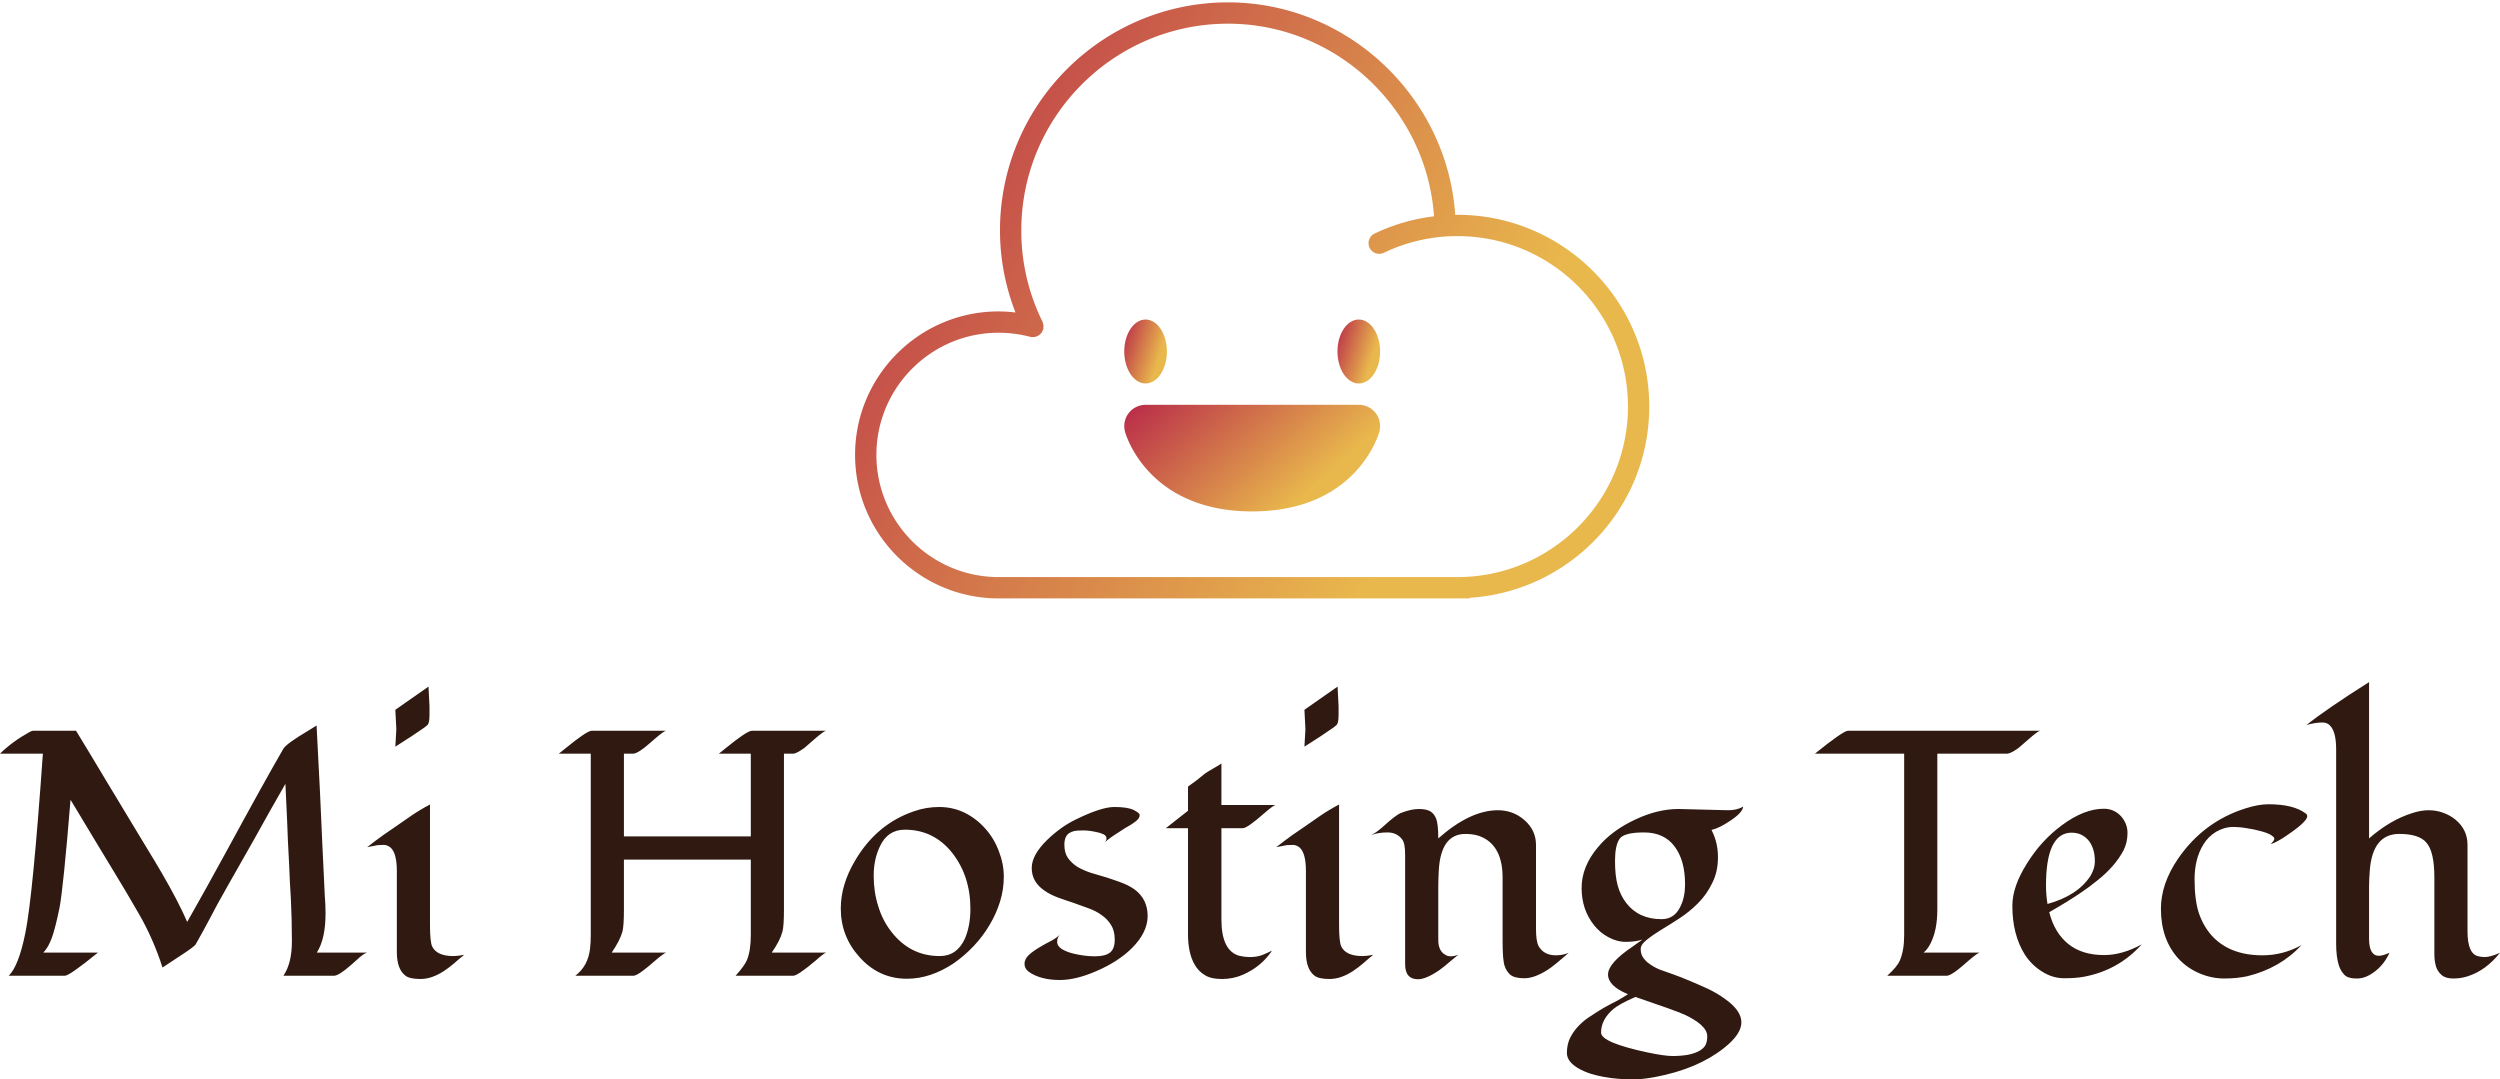 <svg data-v-423bf9ae="" xmlns="http://www.w3.org/2000/svg" viewBox="0 0 377.503 163" class="iconAbove"><!----><!----><!----><g data-v-423bf9ae="" id="ad9ccd4f-3bbf-4448-a36f-f56947596147" fill="#2F1911" transform="matrix(3.764,0,0,3.764,-1.506,94.343)"><path d="M13.46 11.58L13.46 11.58L13.46 11.58Q13.46 12.60 13.11 13.15L13.11 13.15L15.13 13.15L15.13 13.15Q15.00 13.19 14.83 13.34L14.83 13.34L14.83 13.34Q14.66 13.49 14.48 13.65L14.48 13.65L14.48 13.65Q13.99 14.08 13.80 14.08L13.80 14.08L11.77 14.08L11.77 14.08Q12.11 13.58 12.11 12.70L12.11 12.70L12.11 12.70Q12.11 11.83 12.07 11.02L12.07 11.02L12.07 11.02Q12.02 10.21 12.00 9.63L12.00 9.63L12.00 9.63Q11.97 9.04 11.95 8.66L11.95 8.66L11.95 8.66Q11.94 8.28 11.92 7.89L11.92 7.89L11.92 7.89Q11.87 6.75 11.85 6.38L11.85 6.38L11.85 6.38Q11.24 7.44 10.61 8.58L10.61 8.58L10.61 8.58Q9.97 9.71 9.52 10.50L9.52 10.50L9.52 10.50Q9.07 11.29 8.81 11.80L8.81 11.80L8.81 11.80Q8.54 12.31 8.25 12.82L8.25 12.82L8.25 12.82Q8.19 12.92 7.60 13.30L7.60 13.30L7.60 13.30Q7.01 13.69 6.92 13.75L6.92 13.75L6.92 13.75Q6.55 12.60 5.98 11.61L5.98 11.61L5.98 11.61Q5.41 10.62 5.04 10.02L5.04 10.02L5.04 10.02Q4.68 9.43 4.32 8.83L4.32 8.83L3.23 7.02L3.23 7.02Q2.94 10.55 2.79 11.34L2.79 11.34L2.79 11.34Q2.63 12.13 2.49 12.53L2.49 12.53L2.49 12.53Q2.35 12.93 2.14 13.15L2.14 13.15L4.33 13.15L4.33 13.15Q3.19 14.08 3.00 14.08L3.00 14.08L0.75 14.08L0.75 14.08Q1.15 13.69 1.42 12.35L1.42 12.35L1.42 12.35Q1.72 10.86 2.12 5.17L2.12 5.17L0.40 5.17L0.40 5.17Q0.90 4.68 1.59 4.30L1.59 4.30L1.59 4.30Q1.68 4.25 1.73 4.25L1.73 4.25L3.45 4.25L3.45 4.25Q4.03 5.20 4.59 6.14L4.59 6.14L5.73 8.03L5.73 8.03Q6.02 8.51 6.31 8.99L6.31 8.99L6.31 8.99Q6.60 9.46 6.88 9.94L6.88 9.94L6.88 9.94Q7.56 11.11 7.91 11.92L7.91 11.92L7.91 11.92Q8.56 10.78 9.44 9.17L9.44 9.17L9.44 9.17Q11.01 6.28 11.77 4.97L11.77 4.97L11.77 4.97Q11.90 4.76 12.78 4.24L12.78 4.24L12.78 4.24Q12.98 4.12 13.10 4.04L13.10 4.04L13.10 4.04Q13.26 7.03 13.33 8.78L13.33 8.78L13.33 8.78Q13.41 10.53 13.43 10.88L13.43 10.88L13.43 10.88Q13.46 11.22 13.46 11.58ZM16.26 3.41L17.59 2.48L17.63 3.26L17.63 3.62L17.63 3.62Q17.63 3.94 17.55 4.02L17.55 4.02L17.55 4.02Q17.47 4.09 17.37 4.16L17.37 4.16L17.37 4.16Q16.99 4.43 16.26 4.89L16.26 4.89L16.26 4.89Q16.30 4.21 16.30 4.19L16.30 4.19L16.30 4.19Q16.30 4.16 16.26 3.41L16.26 3.41ZM19.02 13.24L19.02 13.24L19.02 13.24Q18.81 13.41 18.62 13.58L18.62 13.58L18.62 13.58Q18.42 13.75 18.21 13.89L18.21 13.89L18.21 13.89Q17.72 14.21 17.27 14.21L17.27 14.21L17.27 14.21Q16.84 14.21 16.67 14.08L16.67 14.08L16.67 14.08Q16.32 13.82 16.32 13.13L16.32 13.13L16.32 9.88L16.32 9.88Q16.32 9.15 16.06 8.93L16.06 8.93L16.06 8.93Q15.93 8.83 15.79 8.83L15.79 8.83L15.79 8.83Q15.65 8.83 15.55 8.84L15.55 8.84L15.55 8.84Q15.45 8.86 15.35 8.88L15.35 8.88L15.35 8.88Q15.24 8.90 15.13 8.92L15.13 8.92L15.13 8.92Q15.48 8.65 15.77 8.44L15.77 8.44L15.77 8.44Q16.07 8.23 16.28 8.09L16.28 8.09L16.28 8.09Q16.50 7.94 16.87 7.68L16.87 7.68L16.87 7.68Q17.25 7.42 17.65 7.21L17.65 7.21L17.65 12.03L17.65 12.03Q17.65 12.73 17.74 12.91L17.74 12.91L17.74 12.91Q17.93 13.29 18.59 13.29L18.59 13.29L18.59 13.29Q18.76 13.29 19.02 13.24ZM31.36 13.15L33.55 13.15L33.55 13.15Q33.47 13.16 33.11 13.48L33.11 13.48L33.11 13.48Q32.40 14.08 32.22 14.08L32.22 14.08L29.91 14.08L29.91 14.08Q30.27 13.68 30.37 13.44L30.37 13.44L30.37 13.44Q30.52 13.06 30.52 12.45L30.52 12.45L30.52 9.42L25.43 9.42L25.43 11.43L25.43 11.43Q25.43 12.08 25.37 12.31L25.37 12.31L25.37 12.31Q25.27 12.67 24.94 13.15L24.94 13.15L27.13 13.15L27.13 13.15Q27.04 13.17 26.71 13.45L26.71 13.45L26.71 13.45Q26.38 13.74 26.24 13.84L26.24 13.84L26.24 13.84Q25.94 14.08 25.80 14.08L25.80 14.08L23.48 14.08L23.48 14.08Q23.99 13.69 24.07 13.00L24.07 13.00L24.07 13.00Q24.10 12.76 24.10 12.45L24.10 12.45L24.10 5.17L22.82 5.17L23.08 4.96L23.08 4.96Q23.95 4.25 24.14 4.25L24.14 4.25L27.13 4.25L27.13 4.25Q27.05 4.25 26.71 4.54L26.71 4.54L26.71 4.54Q26.38 4.83 26.24 4.94L26.24 4.94L26.24 4.94Q25.94 5.17 25.80 5.17L25.80 5.17L25.43 5.17L25.43 8.49L30.52 8.49L30.52 5.17L29.24 5.17L29.50 4.96L29.50 4.96Q30.37 4.25 30.57 4.25L30.57 4.25L33.55 4.25L33.55 4.25Q33.47 4.25 33.13 4.54L33.13 4.54L33.13 4.54Q32.80 4.83 32.67 4.94L32.67 4.94L32.67 4.94Q32.35 5.17 32.22 5.17L32.22 5.17L31.85 5.17L31.85 11.43L31.85 11.43Q31.85 12.08 31.79 12.31L31.79 12.31L31.79 12.31Q31.69 12.68 31.36 13.15L31.36 13.15ZM39.93 8.18L39.93 8.18L39.93 8.18Q40.28 8.57 40.47 9.08L40.47 9.08L40.47 9.08Q40.67 9.59 40.67 10.10L40.67 10.10L40.67 10.10Q40.67 10.62 40.52 11.10L40.52 11.10L40.52 11.10Q40.37 11.59 40.10 12.04L40.10 12.04L40.10 12.04Q39.83 12.50 39.46 12.89L39.46 12.89L39.46 12.89Q39.09 13.28 38.66 13.58L38.66 13.58L38.66 13.58Q37.73 14.20 36.78 14.20L36.78 14.20L36.78 14.20Q35.66 14.20 34.88 13.33L34.88 13.33L34.88 13.33Q34.13 12.50 34.13 11.38L34.13 11.38L34.13 11.38Q34.13 10.42 34.71 9.45L34.71 9.45L34.71 9.45Q35.57 7.99 37.07 7.48L37.07 7.48L37.07 7.48Q37.55 7.31 38.08 7.31L38.08 7.31L38.08 7.31Q38.62 7.31 39.10 7.54L39.10 7.54L39.10 7.54Q39.58 7.78 39.93 8.18ZM36.70 8.22L36.70 8.22L36.70 8.22Q36.01 8.22 35.70 8.89L35.70 8.89L35.70 8.89Q35.45 9.41 35.45 10.06L35.45 10.06L35.45 10.06Q35.45 10.72 35.63 11.28L35.63 11.28L35.63 11.28Q35.80 11.85 36.14 12.29L36.14 12.29L36.14 12.29Q36.90 13.29 38.10 13.29L38.10 13.29L38.10 13.29Q38.79 13.29 39.11 12.59L39.11 12.59L39.11 12.59Q39.33 12.07 39.33 11.40L39.33 11.40L39.33 11.40Q39.33 10.08 38.60 9.15L38.60 9.15L38.60 9.15Q37.86 8.22 36.70 8.22ZM44.66 8.78L44.66 8.78L44.66 8.78Q44.79 8.68 44.79 8.57L44.79 8.57L44.79 8.57Q44.79 8.46 44.66 8.40L44.66 8.40L44.66 8.40Q44.53 8.34 44.36 8.31L44.36 8.31L44.36 8.31Q44.09 8.25 43.86 8.25L43.86 8.25L43.86 8.25Q43.63 8.25 43.51 8.27L43.51 8.27L43.51 8.27Q43.38 8.30 43.29 8.36L43.29 8.36L43.29 8.36Q43.10 8.49 43.10 8.82L43.10 8.82L43.10 8.82Q43.10 9.15 43.24 9.35L43.24 9.35L43.24 9.35Q43.39 9.56 43.62 9.71L43.62 9.71L43.62 9.71Q43.86 9.85 44.16 9.95L44.16 9.95L44.16 9.95Q44.46 10.04 44.77 10.13L44.77 10.13L44.77 10.13Q45.08 10.23 45.38 10.34L45.38 10.34L45.38 10.34Q45.68 10.45 45.92 10.62L45.92 10.62L45.92 10.62Q46.44 11.01 46.44 11.68L46.44 11.68L46.44 11.68Q46.44 12.34 45.81 12.97L45.81 12.97L45.81 12.97Q45.27 13.51 44.39 13.89L44.39 13.89L44.39 13.89Q43.57 14.25 42.92 14.25L42.92 14.25L42.92 14.25Q42.14 14.25 41.67 13.92L41.67 13.92L41.67 13.92Q41.50 13.79 41.50 13.60L41.50 13.60L41.50 13.60Q41.50 13.41 41.68 13.24L41.68 13.24L41.68 13.24Q41.86 13.08 42.10 12.94L42.10 12.94L42.10 12.94Q42.33 12.80 42.57 12.68L42.57 12.68L42.57 12.68Q42.81 12.55 42.94 12.41L42.94 12.41L42.94 12.41Q42.81 12.54 42.81 12.71L42.81 12.71L42.81 12.71Q42.81 12.89 43.00 13.01L43.00 13.01L43.00 13.01Q43.20 13.13 43.46 13.19L43.46 13.19L43.46 13.19Q43.91 13.30 44.32 13.30L44.32 13.30L44.32 13.30Q44.74 13.30 44.93 13.15L44.93 13.15L44.93 13.15Q45.12 13.00 45.12 12.63L45.12 12.63L45.12 12.63Q45.12 12.27 44.97 12.04L44.97 12.04L44.97 12.04Q44.83 11.81 44.60 11.65L44.60 11.65L44.60 11.65Q44.37 11.48 44.06 11.37L44.06 11.37L44.06 11.37Q43.76 11.26 43.45 11.15L43.45 11.15L43.45 11.15Q43.14 11.05 42.84 10.94L42.84 10.94L42.84 10.94Q42.54 10.83 42.31 10.67L42.31 10.67L42.31 10.67Q41.79 10.32 41.79 9.76L41.79 9.76L41.79 9.76Q41.79 9.23 42.42 8.62L42.42 8.62L42.42 8.62Q42.96 8.10 43.56 7.81L43.56 7.81L43.56 7.81Q44.58 7.31 45.10 7.31L45.10 7.31L45.10 7.31Q45.64 7.31 45.88 7.43L45.88 7.43L45.88 7.43Q46.12 7.55 46.12 7.63L46.12 7.63L46.12 7.63Q46.12 7.72 46.06 7.79L46.06 7.79L46.06 7.79Q46.01 7.85 45.93 7.91L45.93 7.91L45.93 7.91Q45.85 7.97 45.77 8.02L45.77 8.02L45.77 8.02Q45.68 8.07 45.53 8.16L45.53 8.16L45.53 8.16Q45.38 8.26 45.13 8.42L45.13 8.42L45.13 8.42Q44.88 8.58 44.66 8.78ZM48.06 8.16L47.17 8.16L48.06 7.46L48.06 6.49L48.06 6.49Q48.43 6.23 48.59 6.09L48.59 6.09L48.59 6.09Q48.75 5.95 48.86 5.89L48.86 5.89L48.86 5.89Q48.97 5.83 49.08 5.76L49.08 5.76L49.08 5.76Q49.38 5.59 49.40 5.56L49.40 5.56L49.40 7.23L51.58 7.23L51.58 7.23Q51.50 7.23 51.13 7.55L51.13 7.55L51.13 7.55Q50.44 8.16 50.26 8.16L50.26 8.16L49.40 8.16L49.40 11.82L49.40 11.82Q49.40 13.08 50.12 13.28L50.12 13.28L50.12 13.28Q50.34 13.33 50.53 13.33L50.53 13.33L50.53 13.33Q50.85 13.33 51.06 13.24L51.06 13.24L51.06 13.24Q51.28 13.15 51.43 13.07L51.43 13.07L51.43 13.07Q51.01 13.71 50.26 14.04L50.26 14.04L50.26 14.04Q49.87 14.21 49.42 14.21L49.42 14.21L49.42 14.21Q48.97 14.21 48.73 14.05L48.73 14.05L48.73 14.05Q48.48 13.90 48.33 13.64L48.33 13.64L48.33 13.64Q48.06 13.18 48.06 12.41L48.06 12.41L48.06 8.16ZM52.73 3.41L54.06 2.48L54.10 3.26L54.10 3.62L54.10 3.62Q54.10 3.94 54.02 4.02L54.02 4.02L54.02 4.02Q53.94 4.09 53.84 4.16L53.84 4.16L53.84 4.16Q53.46 4.43 52.73 4.89L52.73 4.89L52.73 4.89Q52.77 4.21 52.77 4.19L52.77 4.19L52.77 4.19Q52.77 4.16 52.73 3.41L52.73 3.41ZM55.49 13.24L55.49 13.24L55.49 13.24Q55.28 13.41 55.09 13.58L55.09 13.58L55.09 13.58Q54.89 13.75 54.68 13.89L54.68 13.89L54.68 13.89Q54.19 14.21 53.74 14.21L53.74 14.21L53.74 14.21Q53.31 14.21 53.14 14.08L53.14 14.08L53.14 14.08Q52.79 13.82 52.79 13.13L52.79 13.13L52.79 9.88L52.79 9.88Q52.79 9.15 52.53 8.93L52.53 8.93L52.53 8.93Q52.40 8.83 52.26 8.83L52.26 8.83L52.26 8.83Q52.12 8.83 52.02 8.84L52.02 8.84L52.02 8.84Q51.92 8.86 51.82 8.88L51.82 8.88L51.82 8.88Q51.71 8.90 51.60 8.92L51.60 8.92L51.60 8.92Q51.95 8.65 52.24 8.44L52.24 8.44L52.24 8.44Q52.54 8.23 52.75 8.09L52.75 8.09L52.75 8.09Q52.96 7.94 53.34 7.68L53.34 7.68L53.34 7.68Q53.72 7.42 54.12 7.21L54.12 7.21L54.12 12.03L54.12 12.03Q54.12 12.73 54.21 12.91L54.21 12.91L54.21 12.91Q54.40 13.29 55.06 13.29L55.06 13.29L55.06 13.29Q55.23 13.29 55.49 13.24ZM56.77 13.62L56.77 13.62L56.77 9.22L56.77 9.22Q56.77 8.76 56.65 8.61L56.65 8.61L56.65 8.61Q56.44 8.33 56.06 8.33L56.06 8.33L56.06 8.33Q55.69 8.33 55.39 8.44L55.39 8.44L55.39 8.44Q55.57 8.37 55.86 8.12L55.86 8.12L55.86 8.12Q56.38 7.64 56.60 7.55L56.60 7.55L56.60 7.55Q57.01 7.39 57.32 7.39L57.32 7.39L57.32 7.39Q57.63 7.39 57.79 7.49L57.79 7.49L57.79 7.49Q57.94 7.59 58.01 7.77L58.01 7.77L58.01 7.77Q58.10 7.98 58.10 8.57L58.10 8.57L58.10 8.57Q59.38 7.44 60.49 7.44L60.49 7.44L60.49 7.44Q61.10 7.44 61.55 7.83L61.55 7.83L61.55 7.83Q62.02 8.24 62.02 8.83L62.02 8.83L62.02 12.20L62.02 12.20Q62.02 12.71 62.13 12.90L62.13 12.90L62.13 12.90Q62.34 13.26 62.82 13.26L62.82 13.26L62.82 13.26Q63.09 13.26 63.33 13.16L63.33 13.16L63.33 13.16Q62.73 13.69 62.49 13.84L62.49 13.84L62.49 13.84Q61.96 14.18 61.56 14.18L61.56 14.18L61.56 14.18Q61.16 14.18 60.99 14.04L60.99 14.04L60.99 14.04Q60.83 13.90 60.76 13.68L60.76 13.68L60.76 13.68Q60.68 13.44 60.68 12.70L60.68 12.70L60.68 10.14L60.68 10.14Q60.68 8.92 59.88 8.53L59.88 8.53L59.88 8.53Q59.60 8.39 59.19 8.39L59.19 8.39L59.19 8.39Q58.20 8.39 58.12 9.86L58.12 9.86L58.12 9.86Q58.10 10.23 58.10 10.53L58.10 10.53L58.10 12.64L58.10 12.64Q58.10 13.08 58.37 13.23L58.37 13.23L58.37 13.23Q58.46 13.30 58.60 13.30L58.60 13.30L58.60 13.30Q58.75 13.30 58.91 13.23L58.91 13.23L58.91 13.23Q58.76 13.35 58.56 13.52L58.56 13.52L58.56 13.52Q58.37 13.69 58.15 13.85L58.15 13.85L58.15 13.85Q57.61 14.22 57.29 14.22L57.29 14.22L57.29 14.22Q56.77 14.22 56.77 13.62ZM67.74 7.39L69.73 7.44L69.73 7.44Q70.10 7.44 70.33 7.29L70.33 7.29L70.33 7.29Q70.32 7.53 69.80 7.87L69.80 7.87L69.80 7.87Q69.37 8.16 69.06 8.23L69.06 8.23L69.06 8.23Q69.32 8.73 69.32 9.32L69.32 9.32L69.32 9.32Q69.32 9.91 69.09 10.36L69.09 10.36L69.09 10.36Q68.87 10.82 68.52 11.17L68.52 11.17L68.52 11.17Q68.17 11.52 67.77 11.78L67.77 11.78L67.77 11.78Q67.37 12.04 67.02 12.25L67.02 12.25L67.02 12.25Q66.68 12.46 66.45 12.65L66.45 12.65L66.45 12.65Q66.22 12.83 66.22 13.01L66.22 13.01L66.22 13.01Q66.22 13.19 66.30 13.32L66.30 13.32L66.30 13.32Q66.38 13.45 66.50 13.55L66.50 13.55L66.50 13.55Q66.73 13.73 66.98 13.83L66.98 13.83L66.98 13.83Q67.22 13.92 67.54 14.03L67.54 14.03L67.54 14.03Q67.85 14.14 68.20 14.29L68.20 14.29L68.20 14.29Q68.56 14.44 68.93 14.61L68.93 14.61L68.93 14.61Q69.30 14.79 69.59 15.00L69.59 15.00L69.59 15.00Q70.26 15.47 70.26 15.95L70.26 15.95L70.26 15.95Q70.26 16.43 69.56 16.98L69.56 16.98L69.56 16.98Q68.50 17.82 66.81 18.14L66.81 18.14L66.81 18.14Q66.27 18.24 65.91 18.24L65.91 18.24L65.91 18.24Q65.55 18.24 65.29 18.21L65.29 18.21L65.29 18.21Q65.03 18.19 64.75 18.14L64.75 18.14L64.75 18.14Q64.48 18.09 64.21 18.01L64.21 18.01L64.21 18.01Q63.94 17.92 63.73 17.80L63.73 17.80L63.73 17.80Q63.26 17.53 63.26 17.18L63.26 17.18L63.26 17.18Q63.26 16.83 63.39 16.57L63.39 16.57L63.39 16.57Q63.52 16.31 63.73 16.09L63.73 16.09L63.73 16.09Q63.94 15.87 64.21 15.70L64.21 15.70L64.21 15.70Q64.48 15.52 64.75 15.36L64.75 15.36L64.75 15.36Q65.02 15.21 65.28 15.08L65.28 15.08L65.28 15.08Q65.53 14.94 65.71 14.82L65.71 14.82L65.71 14.82Q64.91 14.49 64.91 14.03L64.91 14.03L64.91 14.03Q64.91 13.57 65.91 12.90L65.91 12.90L65.91 12.90Q66.14 12.74 66.29 12.63L66.29 12.63L66.29 12.63Q65.99 12.72 65.63 12.72L65.63 12.72L65.63 12.72Q65.26 12.72 64.92 12.53L64.92 12.53L64.92 12.53Q64.58 12.35 64.34 12.04L64.34 12.04L64.34 12.04Q63.85 11.42 63.85 10.56L63.85 10.56L63.85 10.56Q63.85 9.70 64.50 8.93L64.50 8.93L64.50 8.93Q65.06 8.25 66.01 7.81L66.01 7.81L66.01 7.81Q66.90 7.39 67.74 7.39L67.74 7.39ZM65.37 8.59L65.37 8.59L65.37 8.59Q65.19 8.86 65.19 9.47L65.19 9.47L65.19 9.47Q65.19 10.08 65.30 10.47L65.30 10.47L65.30 10.47Q65.41 10.86 65.64 11.16L65.64 11.16L65.64 11.16Q66.14 11.81 67.06 11.81L67.06 11.81L67.06 11.81Q67.58 11.81 67.82 11.29L67.82 11.29L67.82 11.29Q68.00 10.92 68.00 10.41L68.00 10.41L68.00 10.41Q68.00 9.44 67.57 8.88L67.57 8.88L67.57 8.88Q67.15 8.33 66.35 8.33L66.35 8.33L66.35 8.33Q65.55 8.33 65.37 8.59ZM68.58 17.09L68.58 17.09L68.58 17.09Q68.75 16.99 68.82 16.86L68.82 16.86L68.82 16.86Q68.89 16.72 68.89 16.50L68.89 16.50L68.89 16.50Q68.89 16.28 68.64 16.05L68.64 16.05L68.64 16.05Q68.39 15.83 67.98 15.64L67.98 15.64L67.98 15.64Q67.57 15.46 66.01 14.93L66.01 14.93L66.01 14.93Q65.39 15.20 65.14 15.40L65.14 15.40L65.14 15.40Q64.63 15.83 64.63 16.36L64.63 16.36L64.63 16.36Q64.63 16.76 66.51 17.16L66.51 17.16L66.51 17.16Q67.18 17.30 67.50 17.30L67.50 17.30L67.50 17.30Q67.83 17.30 68.12 17.25L68.12 17.25L68.12 17.25Q68.41 17.19 68.58 17.09ZM76.79 5.17L73.21 5.17L73.21 5.17Q74.35 4.25 74.54 4.25L74.54 4.25L82.25 4.25L82.25 4.25Q82.16 4.26 81.83 4.55L81.83 4.55L81.83 4.55Q81.50 4.83 81.38 4.94L81.38 4.94L81.38 4.94Q81.06 5.17 80.92 5.17L80.92 5.17L78.12 5.17L78.12 11.43L78.12 11.43Q78.12 12.26 77.84 12.80L77.84 12.80L77.84 12.80Q77.72 13.03 77.57 13.15L77.57 13.15L79.82 13.15L79.82 13.15Q79.73 13.17 79.40 13.45L79.40 13.45L79.40 13.45Q79.07 13.74 78.94 13.84L78.94 13.84L78.94 13.84Q78.63 14.08 78.49 14.08L78.49 14.08L76.11 14.08L76.11 14.08Q76.52 13.71 76.62 13.46L76.62 13.46L76.62 13.46Q76.79 13.06 76.79 12.45L76.79 12.45L76.79 5.17ZM86.32 12.82L86.32 12.82L86.32 12.82Q85.39 13.86 84 14.12L84 14.12L84 14.12Q83.68 14.18 83.21 14.18L83.21 14.18L83.21 14.18Q82.74 14.18 82.32 13.91L82.32 13.91L82.32 13.91Q81.90 13.65 81.63 13.23L81.63 13.23L81.63 13.23Q81.13 12.43 81.13 11.27L81.13 11.27L81.13 11.27Q81.13 10.50 81.72 9.57L81.72 9.57L81.72 9.57Q82.29 8.65 83.12 8.04L83.12 8.04L83.12 8.04Q84.01 7.38 84.80 7.38L84.80 7.38L84.80 7.38Q85.21 7.38 85.49 7.68L85.49 7.68L85.49 7.68Q85.75 7.98 85.75 8.35L85.75 8.35L85.75 8.35Q85.75 8.73 85.59 9.05L85.59 9.05L85.59 9.05Q85.42 9.37 85.16 9.67L85.16 9.67L85.16 9.67Q84.90 9.97 84.56 10.24L84.56 10.24L84.56 10.24Q84.22 10.52 83.86 10.76L83.86 10.76L83.86 10.76Q83.36 11.10 82.61 11.53L82.61 11.53L82.61 11.53Q82.82 12.36 83.38 12.81L83.38 12.81L83.38 12.81Q83.93 13.25 84.81 13.25L84.81 13.25L84.81 13.25Q85.54 13.25 86.32 12.82ZM84.26 10.08L84.26 10.08L84.26 10.08Q84.44 9.78 84.44 9.50L84.44 9.50L84.44 9.50Q84.44 9.22 84.38 9.03L84.38 9.03L84.38 9.03Q84.32 8.83 84.21 8.68L84.21 8.68L84.21 8.68Q83.94 8.34 83.51 8.34L83.51 8.34L83.51 8.34Q82.48 8.34 82.48 10.46L82.48 10.46L82.48 10.46Q82.48 10.83 82.54 11.20L82.54 11.20L82.54 11.20Q83.74 10.87 84.26 10.08ZM91.50 8.79L91.50 8.79L91.50 8.79Q91.64 8.65 91.64 8.59L91.64 8.59L91.64 8.59Q91.64 8.52 91.54 8.46L91.54 8.46L91.54 8.46Q91.45 8.39 91.30 8.34L91.30 8.34L91.30 8.34Q91.16 8.29 90.98 8.25L90.98 8.25L90.98 8.25Q90.80 8.20 90.64 8.18L90.64 8.18L90.64 8.18Q90.29 8.11 89.97 8.11L89.97 8.11L89.97 8.11Q89.65 8.11 89.31 8.30L89.31 8.30L89.31 8.30Q88.98 8.50 88.79 8.82L88.79 8.82L88.79 8.82Q88.44 9.39 88.44 10.21L88.44 10.21L88.44 10.21Q88.44 11.03 88.61 11.56L88.61 11.56L88.61 11.56Q88.79 12.09 89.13 12.47L89.13 12.47L89.13 12.47Q89.85 13.26 91.16 13.26L91.16 13.26L91.16 13.26Q91.99 13.26 92.73 12.85L92.73 12.85L92.73 12.85Q91.87 13.78 90.55 14.10L90.55 14.10L90.55 14.10Q90.13 14.19 89.63 14.19L89.63 14.19L89.63 14.19Q89.12 14.19 88.63 13.98L88.63 13.98L88.63 13.98Q88.14 13.77 87.79 13.39L87.79 13.39L87.79 13.39Q87.09 12.62 87.09 11.39L87.09 11.39L87.09 11.39Q87.09 10.39 87.78 9.38L87.78 9.38L87.78 9.38Q88.80 7.90 90.47 7.37L90.47 7.37L90.47 7.37Q90.99 7.20 91.41 7.20L91.41 7.20L91.41 7.20Q92.41 7.20 92.90 7.57L92.90 7.57L92.90 7.57Q92.96 7.61 92.96 7.68L92.96 7.68L92.96 7.68Q92.96 7.92 91.96 8.57L91.96 8.57L91.96 8.57Q91.60 8.79 91.50 8.79ZM95.44 10.53L95.44 12.59L95.44 12.59Q95.44 13.28 95.84 13.28L95.84 13.28L95.84 13.28Q95.98 13.28 96.26 13.16L96.26 13.16L96.26 13.16Q95.99 13.75 95.46 14.05L95.46 14.05L95.46 14.05Q95.18 14.21 94.88 14.19L94.88 14.19L94.88 14.19Q94.57 14.18 94.44 14.03L94.44 14.03L94.44 14.03Q94.30 13.88 94.23 13.67L94.23 13.67L94.23 13.67Q94.12 13.33 94.12 12.80L94.12 12.80L94.12 5.00L94.12 5.00Q94.12 4.27 93.86 4.03L93.86 4.03L93.86 4.03Q93.75 3.92 93.57 3.92L93.57 3.92L93.57 3.92Q93.28 3.92 92.93 4.02L92.93 4.02L92.93 4.02Q93.76 3.36 95.44 2.30L95.44 2.30L95.44 8.57L95.44 8.57Q96.30 7.82 97.19 7.55L97.19 7.55L97.19 7.55Q97.52 7.44 97.83 7.44L97.83 7.44L97.83 7.44Q98.14 7.44 98.41 7.54L98.41 7.54L98.41 7.54Q98.69 7.64 98.91 7.82L98.91 7.82L98.91 7.82Q99.39 8.22 99.39 8.83L99.39 8.83L99.39 12.30L99.39 12.30Q99.39 13.21 99.83 13.30L99.83 13.30L99.83 13.30Q99.96 13.33 100.09 13.33L100.09 13.33L100.09 13.33Q100.30 13.33 100.69 13.16L100.69 13.16L100.69 13.16Q100.12 13.88 99.37 14.11L99.37 14.11L99.37 14.11Q99.11 14.19 98.81 14.19L98.81 14.19L98.81 14.19Q98.51 14.19 98.35 14.05L98.35 14.05L98.35 14.05Q98.18 13.90 98.12 13.69L98.12 13.69L98.12 13.69Q98.06 13.47 98.06 13.21L98.06 13.21L98.06 10.14L98.06 10.14Q98.06 9.10 97.74 8.74L97.74 8.74L97.74 8.74Q97.45 8.39 96.65 8.39L96.65 8.39L96.65 8.39Q95.59 8.39 95.47 9.84L95.47 9.84L95.47 9.84Q95.44 10.21 95.44 10.53L95.44 10.53Z"></path></g><defs data-v-423bf9ae=""><linearGradient data-v-423bf9ae="" gradientTransform="rotate(25)" id="c7a5e133-e1d8-42dc-a7ee-c0b7dc37bbdd" x1="0%" y1="0%" x2="100%" y2="0%"><stop data-v-423bf9ae="" offset="0%" style="stop-color: rgb(184, 41, 73); stop-opacity: 1;"></stop><stop data-v-423bf9ae="" offset="100%" style="stop-color: rgb(233, 184, 76); stop-opacity: 1;"></stop></linearGradient></defs><g data-v-423bf9ae="" id="97ee11d1-1905-4d79-aa42-f6c85077b6d5" transform="matrix(1.717,0,0,1.717,103.23,-31.162)" stroke="none" fill="url(#c7a5e133-e1d8-42dc-a7ee-c0b7dc37bbdd)"><path d="M68.054 37.04c-.066 0-.13.011-.194.011-.711-10.388-9.469-18.693-19.984-18.693-11.058 0-20.054 8.996-20.054 20.054 0 2.509.473 4.926 1.362 7.22a12.948 12.948 0 0 0-1.487-.095c-6.958 0-12.62 5.661-12.62 12.619s5.662 12.62 12.62 12.62h41.418v-.053c8.808-.553 15.806-7.872 15.806-16.815.001-9.303-7.565-16.868-16.867-16.868zm0 31.86H27.698c-5.925 0-10.745-4.819-10.745-10.745 0-5.925 4.819-10.744 10.745-10.744.943 0 1.878.123 2.785.362.075.022.148.015.223.017.006 0 .009.003.015.003l.011-.001a.913.913 0 0 0 .848-.586c.009-.021.024-.039.029-.059.005-.015.017-.026.02-.041.017-.062.007-.121.011-.183.003-.051.013-.099.009-.152-.008-.064-.029-.123-.05-.183-.015-.05-.015-.099-.038-.146a18.019 18.019 0 0 1-1.864-8.031c0-10.023 8.155-18.179 18.179-18.179 9.531 0 17.468 7.526 18.115 16.941a16.7 16.7 0 0 0-5.224 1.518.937.937 0 1 0 .81 1.691 14.867 14.867 0 0 1 6.478-1.468c8.267 0 14.993 6.725 14.993 14.992-.001 8.269-6.727 14.994-14.994 14.994z"></path><ellipse cx="40.625" cy="49.062" rx="1.875" ry="2.812"></ellipse><ellipse cx="59.375" cy="49.062" rx="1.875" ry="2.812"></ellipse><path d="M59.375 53.75h-18.75a1.875 1.875 0 0 0-1.805 2.377c.079.285 2.049 6.998 11.181 6.998 9.133 0 11.102-6.713 11.182-6.998a1.875 1.875 0 0 0-1.808-2.377z"></path></g><!----></svg>
